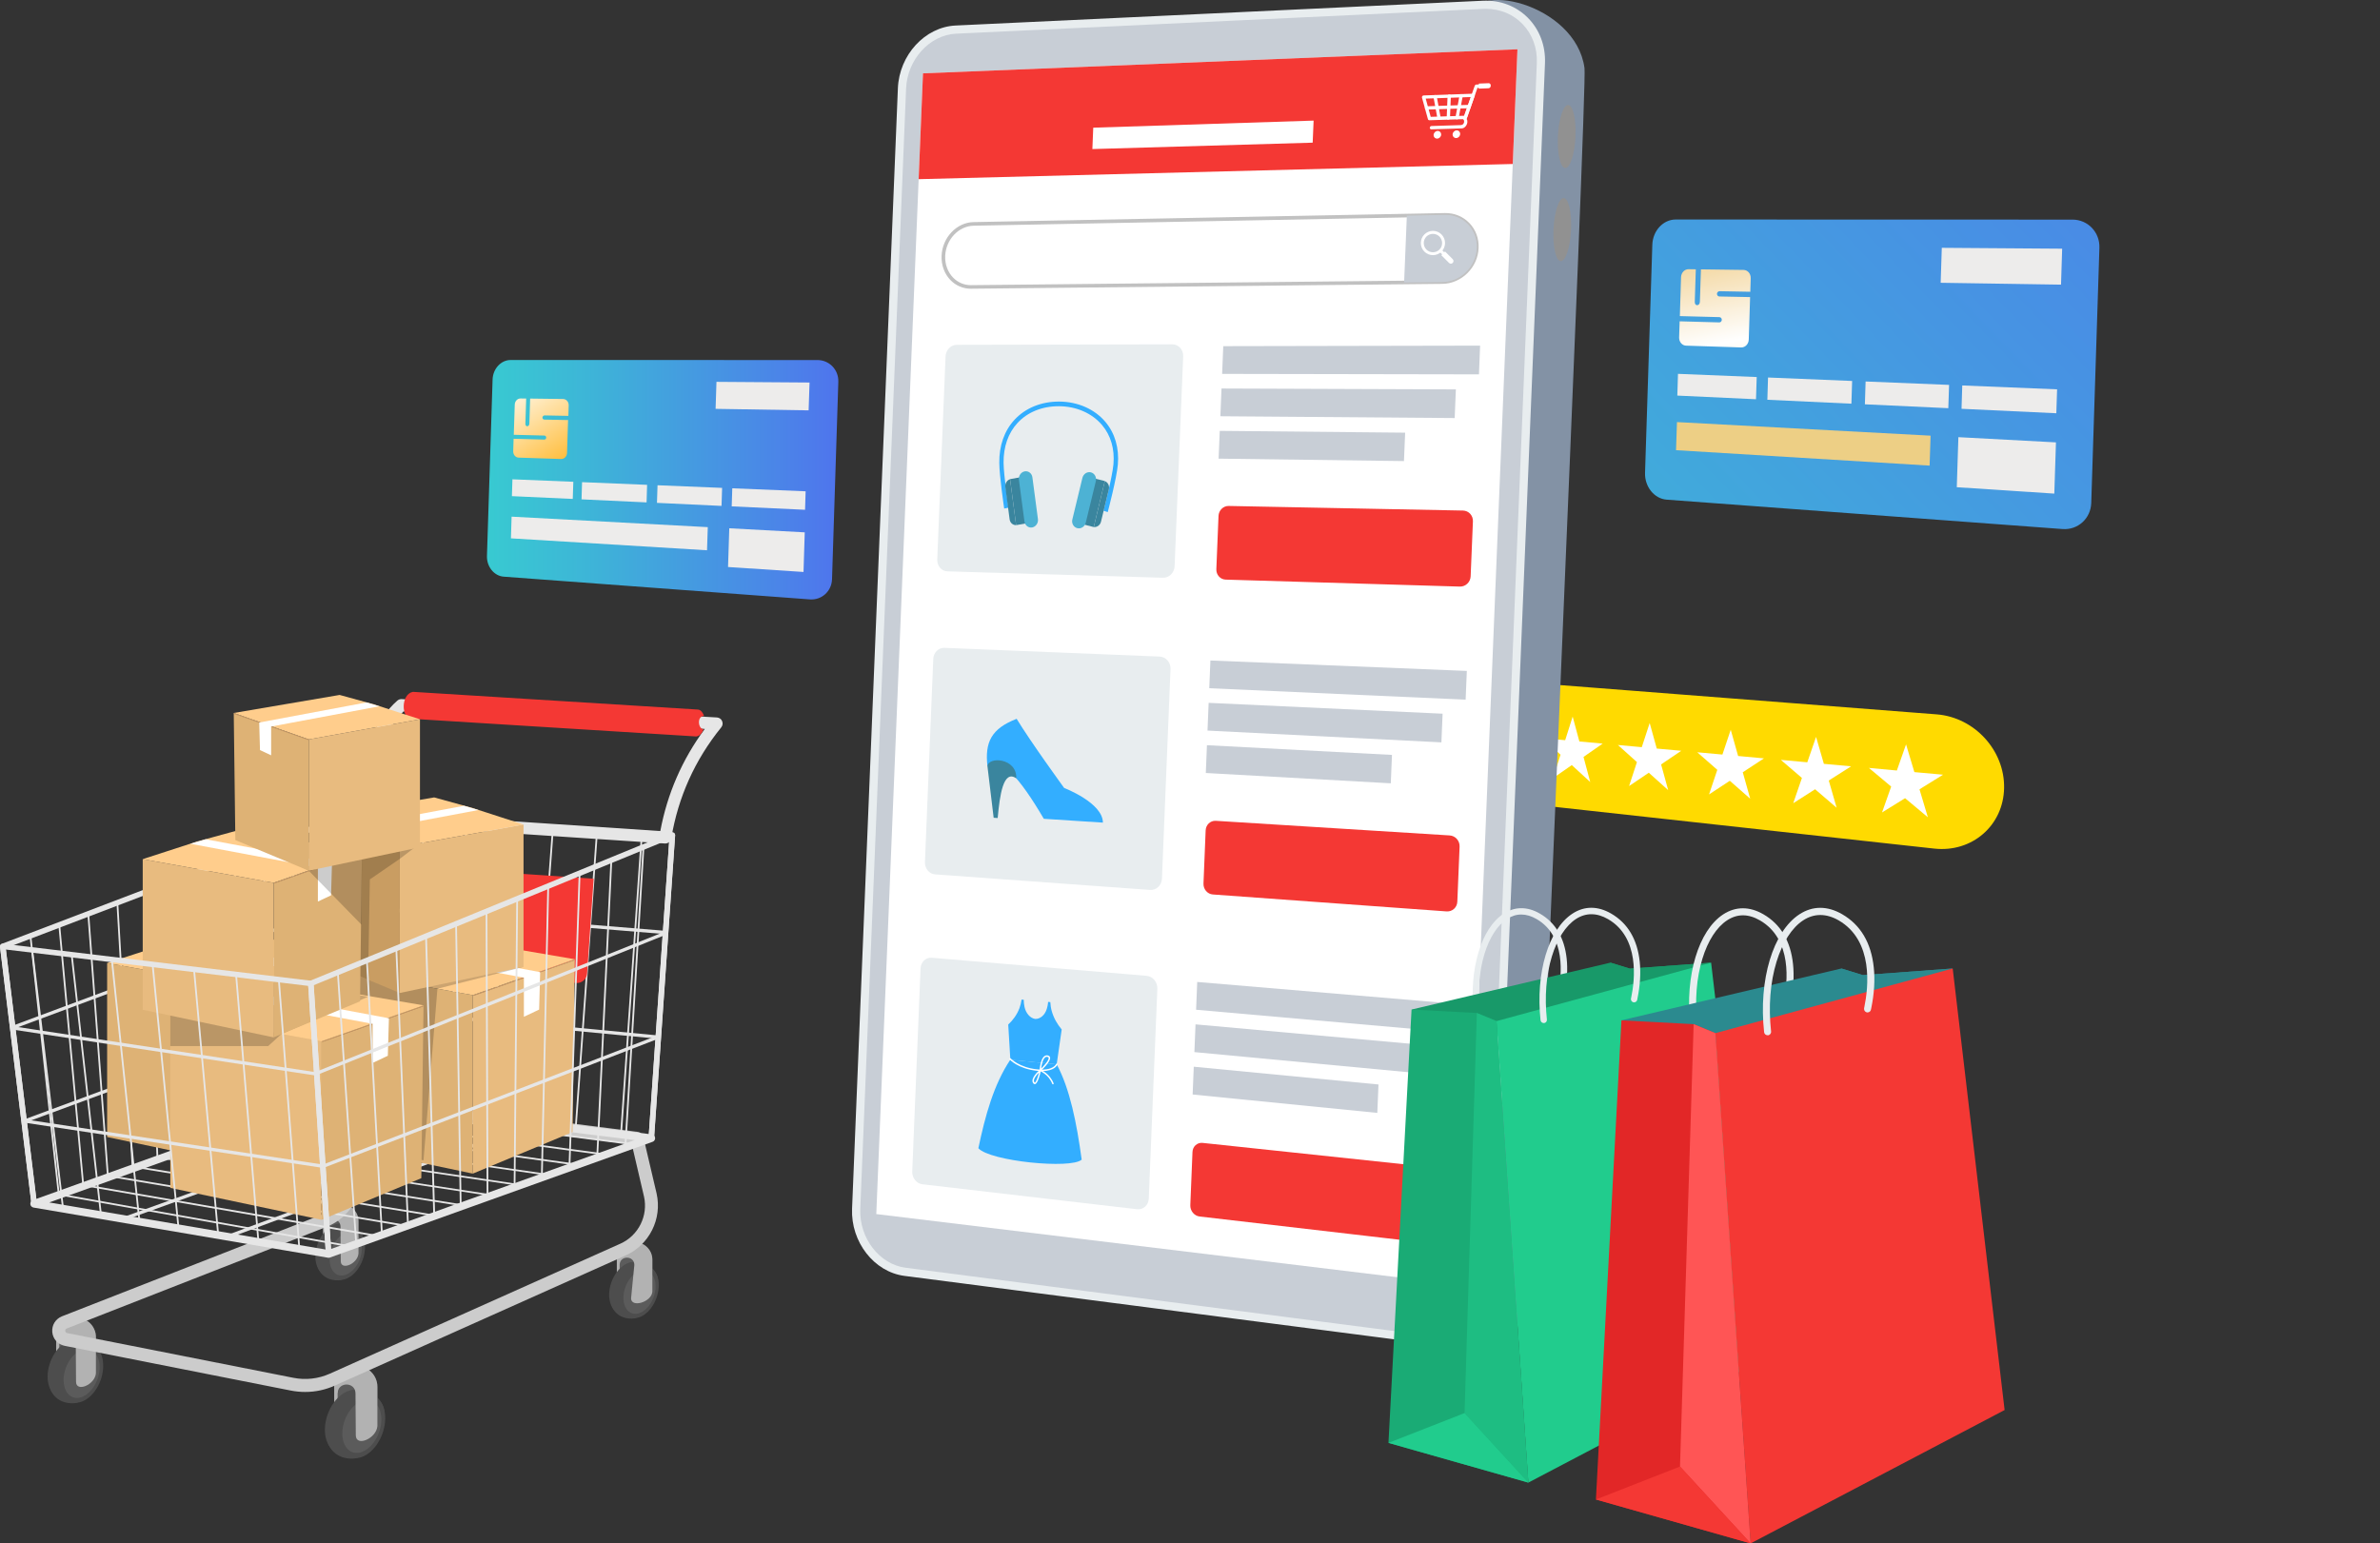 <?xml version="1.0" encoding="UTF-8"?> <!-- Generator: Adobe Illustrator 19.1.1, SVG Export Plug-In . SVG Version: 6.00 Build 0) --> <svg xmlns="http://www.w3.org/2000/svg" xmlns:xlink="http://www.w3.org/1999/xlink" x="0px" y="0px" viewBox="0 0 4607.4 2988.2" style="enable-background:new 0 0 4607.4 2988.2;" xml:space="preserve"><rect x="0" y="0" width="4607.4" height="2988.2" fill="#333333" stroke="none"/> <style type="text/css"> .st0{fill:#FFDA00;} .st1{fill:#FFFFFF;} .st2{fill:#8392A5;} .st3{fill:#E8EDEF;} .st4{fill:#C8CED6;} .st5{fill:#F43834;} .st6{fill:#C1C1C1;} .st7{fill:#33AEFF;} .st8{fill:#3A859E;} .st9{fill:#4DB2D4;} .st10{fill:#E6E6E6;} .st11{fill:#5B5B5B;} .st12{fill:#B2B2B2;} .st13{fill:#4D4D4D;} .st14{fill:#5C5C5C;} .st15{fill:#CCCCCC;} .st16{fill:#DEB275;} .st17{fill:#FFCD8C;} .st18{fill:#B38358;} .st19{fill:#E8BB7F;} .st20{opacity:0.2;} .st21{fill:#C99D62;} .st22{fill:#919191;} .st23{fill:url(#SVGID_1_);} .st24{fill:url(#SVGID_2_);} .st25{fill:#EDECEB;} .st26{fill:#EDCF85;} .st27{fill:url(#SVGID_3_);} .st28{fill:url(#SVGID_4_);} .st29{fill:#189969;} .st30{fill:#1AAB75;} .st31{fill:#21CC8D;} .st32{fill:#1EBD82;} .st33{fill:#2B8A8F;} .st34{fill:#E22727;} .st35{fill:#FF5555;} </style> <g id="Layer_2"> </g> <g id="Layer_3"> </g> <g id="Layer_7"> <g> <path class="st0" d="M3744.6,1643l-857.5-94.3c-57.2-6.3-101.9-62.6-100.8-125.8v0c1.2-63.2,47.8-110.9,105-106.5l858,66.7 c72.8,5.7,131.7,69.5,130.4,142.4v0C3878.5,1598.5,3817.4,1651,3744.6,1643z"></path> <polygon class="st1" points="3044.5,1387.4 3057.5,1435.6 3102.6,1439.7 3065.5,1465.5 3078.5,1514.1 3042.8,1481.3 3006.5,1506.6 3021,1461.2 2986,1429.1 3030,1433.1 "></polygon> <polygon class="st1" points="3193.6,1399.8 3207.3,1449.3 3254.7,1453.6 3215.7,1480 3229.4,1529.8 3191.9,1496.1 3153.7,1521.9 3168.9,1475.5 3132.1,1442.4 3178.3,1446.6 "></polygon> <polygon class="st1" points="3350.5,1412.9 3364.8,1463.7 3414.8,1468.3 3373.8,1495.2 3388.2,1546.4 3348.7,1511.7 3308.5,1538.1 3324.5,1490.5 3285.7,1456.5 3334.4,1460.9 "></polygon> <polygon class="st1" points="3515.7,1426.7 3530.8,1478.9 3583.5,1483.7 3540.3,1511.2 3555.5,1563.9 3513.8,1528.1 3471.5,1555.1 3488.3,1506.2 3447.5,1471.2 3498.7,1475.9 "></polygon> <polygon class="st1" points="3689.9,1441.2 3706,1494.9 3761.5,1499.9 3715.9,1528.2 3732.1,1582.3 3688,1545.4 3643.4,1573 3661.1,1522.9 3618,1486.8 3672.1,1491.8 "></polygon> </g> <path class="st2" d="M3067.4,131.7C3050.4,6.3,2843.8-41,2844,40.3l-892.9,42c-58.1,2.7-106.9,55.9-109.4,118.9l-86.9,2124.6 c-2.6,62.9,41.7,119.9,99.4,127.4l888,115c5.3,12,15.8,23.6,32.7,34.3c109.2,15.6,164.6-27.3,186.9-81.1 c7.1-14.3,11.4-30.6,12.1-48.2C2971.2,2443.3,3073.2,161.1,3067.4,131.7z"></path> <g> <path class="st3" d="M2764.5,2601.6l-1013.5-131.3c-58.9-7.6-104.1-65.8-101.5-130.1l88.7-2169.4c2.6-64.3,52.4-118.6,111.7-121.4 l1020.8-48c69-3.2,123.1,51,120.2,121.1l-96.9,2368.2C2891.4,2560.8,2833.1,2610.5,2764.5,2601.6z"></path> <path class="st4" d="M2780.3,2586.7c-4.5,0-9.2-0.3-13.8-0.9l-1013.5-131.3c-50.6-6.6-89.9-57.6-87.6-113.7l88.7-2169.4 c2.3-56.1,45.6-103.8,96.6-106.2l1020.8-48c1.7-0.1,3.4-0.1,5.1-0.1c27.5,0,52.8,10.5,71.1,29.7c18.8,19.6,28.6,46.3,27.4,75 l-96.9,2368.2C2876.2,2545.2,2834,2586.7,2780.3,2586.7z"></path> <polygon class="st1" points="2839.7,2489.2 1696.4,2350.6 1786.8,142 2937.6,95.4 "></polygon> </g> <polygon class="st5" points="2928.5,317.5 1778.4,346.9 1786.8,142 2937.6,95.4 "></polygon> <g> <g> <g> <path class="st1" d="M2836.7,230.6l-69.5,2.2c-1.4,0-2.6-0.8-2.9-2.1l-11.5-41.6c-0.3-1-0.1-2,0.6-2.9c0.6-0.9,1.6-1.4,2.6-1.4 l96.1-3.4c1,0,2,0.4,2.5,1.2c0.6,0.8,0.7,1.9,0.3,2.9l-15.1,42.8C2839.3,229.6,2838,230.5,2836.7,230.6z M2769.7,226.2l64.9-2.1 l12.8-36.2l-87.4,3L2769.7,226.2z"></path> <path class="st1" d="M2830.2,248.6l-59.3,1.8c-1.7,0.1-3.1-1.3-3-3.1c0.1-1.8,1.6-3.3,3.3-3.3l56.9-1.8c3.9-0.2,5.8-3,6.2-5.8 c0.4-2.5-0.5-5-2.1-5.7l22.7-64.6c0.5-1.4,1.8-2.3,3.1-2.4l20.9-0.8c1.8-0.1,3.2,1.3,3.1,3.1s-1.6,3.3-3.3,3.4l-18.5,0.7 l-20.9,60C2843.8,238.1,2836.7,248.4,2830.2,248.6z"></path> <path class="st1" d="M2789.9,260.7c-0.2,4.1-3.6,7.5-7.6,7.7c-4,0.1-7.2-3.1-7-7.2c0.2-4.1,3.6-7.5,7.6-7.7 C2786.9,253.3,2790,256.6,2789.9,260.7z"></path> <path class="st1" d="M2826.7,259.6c-0.2,4.1-3.6,7.6-7.6,7.7c-4,0.1-7.2-3.1-7-7.2c0.2-4.1,3.6-7.5,7.6-7.7 C2823.8,252.2,2826.9,255.5,2826.7,259.6z"></path> <path class="st1" d="M2803.6,231.6c-1.8,0.1-3.1-1.3-3-3.1l1.7-42.2c0.1-1.8,1.6-3.3,3.3-3.3c1.8-0.1,3.1,1.3,3.1,3.1l-1.7,42.2 C2806.8,230.1,2805.3,231.6,2803.6,231.6z"></path> <path class="st1" d="M2785.8,232.2c-1.4,0-2.7-0.9-3-2.4l-7.7-41.8c-0.3-1.7,0.8-3.5,2.5-3.9c1.7-0.5,3.4,0.6,3.7,2.3l7.7,41.8 c0.3,1.7-0.8,3.5-2.6,3.9C2786.3,232.1,2786.1,232.2,2785.8,232.2z"></path> <path class="st1" d="M2820.6,231.1c-0.2,0-0.3,0-0.5,0c-1.7-0.2-2.9-1.8-2.5-3.6l7.8-42.4c0.3-1.8,2-3.1,3.7-2.9 c1.7,0.2,2.9,1.8,2.6,3.6l-7.8,42.5C2823.6,229.8,2822.1,231,2820.6,231.1z"></path> <path class="st1" d="M2844.2,209.5l-82.7,2.7c-1.7,0.1-3.1-1.3-3-3.1s1.5-3.3,3.3-3.3l82.7-2.8c1.8-0.1,3.1,1.3,3.1,3.1 C2847.5,207.9,2846,209.4,2844.2,209.5z"></path> </g> <path class="st1" d="M2881.3,170.9l-18.8,0.7l0.4-9.8l18.8-0.7c2.4-0.1,4.3,1.8,4.2,4.3l0,0.9 C2885.8,168.8,2883.8,170.9,2881.3,170.9z"></path> </g> </g> <polygon class="st1" points="2541.2,276.2 2114.7,288.6 2116.4,247.2 2543,233.5 "></polygon> <g> <path class="st6" d="M1879.3,559c-14.9,0-28.8-5.9-39.3-16.7c-11.7-12-18-29.2-17.2-47.1c1.4-35.3,29.2-64.6,61.9-65.2l912.6-17.5 c17.9-0.3,34.5,6.4,46.8,18.9c12.6,12.9,19.1,30.2,18.3,48.8c-1.5,37.9-33.1,69-70.3,69.4l0-3.5l0,3.5l-912.3,9.4 C1879.7,559,1879.5,559,1879.3,559z M2798.7,419.5c-0.4,0-0.8,0-1.2,0L1884.9,437c-29.1,0.6-53.8,26.8-55.1,58.5 c-0.7,16,4.9,31.3,15.3,42c9.3,9.5,21.6,14.7,34.7,14.6l912.3-9.4c33.6-0.3,62-28.4,63.4-62.6c0.7-16.7-5.1-32.2-16.3-43.6 C2828.5,425.5,2814.1,419.5,2798.7,419.5z"></path> <path class="st4" d="M2792.1,546.1l-73.9,0.8l5.3-129.4l73.9-1.4c35.4-0.7,63,28,61.5,64.1v0 C2857.5,516.2,2827.5,545.8,2792.1,546.1z"></path> </g> <g> <path class="st3" d="M2251.1,1118.6l-417-12.4c-11.4-0.3-20.2-10.6-19.7-23l16.1-393.1c0.5-12.4,10.1-22.4,21.5-22.5l417.5-0.9 c12.1,0,21.5,10.3,21,23.1l-16.6,406.3C2273.5,1108.9,2263.2,1119,2251.1,1118.6z"></path> <polygon class="st4" points="2368.1,670.2 2365.9,723.9 2863.1,724.8 2865.3,669.2 "></polygon> <polygon class="st4" points="2364.7,752.2 2362.5,805.9 2816.1,809.4 2818.4,753.9 "></polygon> <polygon class="st4" points="2361.3,834.2 2359.1,888 2717.9,892.7 2720.2,837.7 "></polygon> </g> <path class="st5" d="M2826.1,1135.7l-453.4-13.5c-10.4-0.3-18.5-9.4-18-20.3l4.2-102.9c0.4-10.9,9.2-19.6,19.6-19.4l453.6,8.9 c11.1,0.2,19.7,9.5,19.3,20.8l-4.4,106.4C2846.6,1127.1,2837.2,1136,2826.1,1135.7z"></path> <g> <path class="st7" d="M2144.4,991.6l-8.1-2.7c0.2-0.6,17-65.2,19.2-89.9c2.6-29.7-5.1-56-22.1-76.1c-19.4-22.9-49.7-36.2-83.1-36.4 c-32.5-0.2-61.1,11.3-80.6,32.5c-17.9,19.4-27.2,46-26.9,77c0.3,24.5,9.3,86.3,9.4,87l-8.2,1.6c-0.4-2.6-9.3-63.1-9.5-88.2 c-0.4-33.5,9.8-62.4,29.4-83.6c21.2-22.9,52-35.5,86.8-35.3c35.7,0.2,68.2,14.5,89.1,39.2c18.6,22,27,50.7,24.2,82.9 C2161.8,925.3,2145.2,989,2144.4,991.6z"></path> <g> <g> <path class="st8" d="M1946.2,942.9l8.3,62.6c0.9,6.8,6.4,11.5,12.6,11.2l-11.7-88.9C1949.4,929.6,1945.3,936.1,1946.2,942.9z"></path> <path class="st8" d="M1968.6,1016.5l23.6-4.2l-11.9-89.2l-23.6,4.3c-0.4,0.1-0.9,0.2-1.3,0.3l11.7,88.9 C1967.6,1016.7,1968.1,1016.6,1968.6,1016.5z"></path> </g> <g> <path class="st9" d="M1998.1,1021.2L1998.1,1021.2c-7.2,1.3-13.9-4-14.9-11.7l-10.7-80.5c-1-7.7,4-15.1,11.2-16.4l0,0 c7.2-1.3,13.9,3.8,14.9,11.6l10.7,80.7C2010.4,1012.6,2005.3,1019.9,1998.1,1021.2z"></path> </g> </g> <g> <g> <path class="st8" d="M2146.6,947.3l-15.2,62.7c-1.6,6.8-7.7,11.1-14,10.4l21.4-88.9C2144.8,933.7,2148.2,940.5,2146.6,947.3z"></path> <path class="st8" d="M2115.9,1020.1l-23.5-6l21.5-88.9l23.6,5.8c0.4,0.1,0.9,0.2,1.3,0.4l-21.4,88.9 C2116.9,1020.3,2116.4,1020.2,2115.9,1020.1z"></path> </g> <g> <path class="st9" d="M2085.5,1022.6L2085.5,1022.6c7.2,1.8,14.5-2.9,16.4-10.6l19.5-80.3c1.9-7.7-2.4-15.4-9.6-17.2l0,0 c-7.2-1.8-14.5,3.1-16.4,10.8l-19.4,80.2C2074,1013.1,2078.3,1020.8,2085.5,1022.6z"></path> </g> </g> </g> <g> <path class="st3" d="M2226.4,1723l-416.2-30.1c-11.4-0.8-20.1-11.5-19.6-23.9l16.1-393.1c0.5-12.4,10.1-22,21.5-21.6l416.8,16.9 c12.1,0.5,21.5,11.3,21,24l-16.6,406.3C2248.7,1714.2,2238.5,1723.9,2226.4,1723z"></path> <polygon class="st4" points="2343.2,1278.8 2341,1332.5 2837.3,1354.6 2839.6,1299 "></polygon> <polygon class="st4" points="2339.8,1360.8 2337.6,1414.5 2790.4,1437.3 2792.7,1381.8 "></polygon> <polygon class="st4" points="2336.5,1442.8 2334.3,1496.6 2692.4,1516.6 2694.7,1461.6 "></polygon> </g> <path class="st5" d="M2800.4,1764.6l-452.6-32.8c-10.4-0.8-18.4-10.2-18-21.1l4.2-102.9c0.4-10.9,9.2-19.2,19.6-18.6l452.8,28.3 c11.1,0.7,19.7,10.4,19.2,21.7l-4.4,106.4C2820.9,1756.9,2811.5,1765.4,2800.4,1764.6z"></path> <g> <path class="st7" d="M2135.1,1592.7c-0.1-38.5-75-67.1-75-67.1s-65.2-89.6-92-133.9c-49.2,19.2-61.8,45.3-56.5,92 c24.4-21.6,62.9,22.7,109.1,101.6L2135.1,1592.7z"></path> <path class="st8" d="M1911.6,1483.8l12,99.5l7.8,0.5c4-44.3,10.9-94.4,36-76.8C1969,1467.2,1912.4,1464.1,1911.6,1483.8z"></path> </g> <path class="st3" d="M2201.1,2341.2l-415.5-48.3c-11.3-1.3-20.1-12.4-19.6-24.8l16.1-393.1c0.5-12.4,10.1-21.6,21.5-20.7l416,35 c12.1,1,21.4,12.2,20.9,25l-16.6,406.3C2223.4,2333.4,2213.2,2342.6,2201.1,2341.2z"></path> <polygon class="st4" points="2317.7,1901.2 2315.5,1955 2811,1998.7 2813.2,1943.1 "></polygon> <polygon class="st4" points="2314.4,1983.3 2312.2,2037 2764.2,2079.5 2766.4,2024.1 "></polygon> <polygon class="st4" points="2311,2065.3 2308.8,2119.1 2666.3,2154.7 2668.6,2099.7 "></polygon> <path class="st5" d="M2774.1,2407.8l-451.8-52.5c-10.4-1.2-18.4-11-18-21.9l4.2-102.9c0.4-10.9,9.2-18.8,19.6-17.7l452,48 c11.1,1.2,19.7,11.3,19.2,22.5l-4.4,106.4C2794.5,2401,2785.2,2409.1,2774.1,2407.8z"></path> <g> <g> <path class="st7" d="M2036,1957.4c-1.6-5.6-2.4-11.4-2.7-17.2l-4.3-0.4c-0.3,5.2-1.6,10.5-2.5,13.4 c-3.5,11.7-12.4,19.9-22.5,19.6c-10-1.5-18.1-11.3-20.7-23.4c-0.6-3-1.5-8.5-1.4-13.7l-4.3-0.4c-0.8,5.7-2.1,11.3-4,16.5 c-4.9,12.9-12.7,23.4-21.8,31.8l4.1,68.3l42.8,4.2l3.8,0.4l43.1,4.2l9.7-67.5C2046.8,1983,2039.8,1971.1,2036,1957.4z"></path> <path class="st7" d="M2094,2245.2c-20.2,18.7-177.5,3.2-200-22.1c13.2-62.7,29.6-123,61.8-171.3l89.8,8.8 C2071.2,2108,2084.3,2174,2094,2245.2z"></path> </g> <path class="st1" d="M2017.1,2073.7c-2.8,0-6-0.2-9.4-0.5c-36.4-3.6-52.8-21.5-53.5-22.3c-0.5-0.6-0.5-1.5,0.1-2 c0.6-0.5,1.5-0.5,2,0.1c0.2,0.2,16.5,17.9,51.7,21.4c31.4,3.1,36.3-10.1,36.3-10.2c0.2-0.7,1-1.1,1.8-0.9c0.7,0.2,1.1,1,0.9,1.8 C2046.8,2061.6,2042.6,2073.7,2017.1,2073.7z"></path> <path class="st1" d="M2003.2,2099c-0.9,0-2.1-0.4-3.2-2c-6.1-9.2,10.9-23.9,12.9-25.6l3.1-2.6l-0.9,4c-1.3,5.9-5.9,25.1-11.4,26.2 C2003.6,2098.9,2003.4,2099,2003.2,2099z M2011.4,2076.5c-5.3,5.3-12.3,14-9,18.8c0.3,0.5,0.7,0.8,0.9,0.8 C2005.4,2095.7,2008.9,2086.4,2011.4,2076.5z"></path> <path class="st1" d="M2012.2,2075.8l0.2-3.5c0.1-0.9,1.4-21.6,9.4-27.4c2-1.5,4.3-2,6.8-1.4c2.9,0.7,3.9,2.4,4.2,3.7 c2,7.8-16,24.4-18.1,26.3L2012.2,2075.8z M2026.5,2046.1c-1.1,0-2.1,0.4-3.1,1.1c-4.7,3.5-7.1,14.7-7.9,21.7 c7-6.9,15.6-16.9,14.5-21c-0.1-0.5-0.5-1.2-2.2-1.6C2027.4,2046.1,2027,2046.1,2026.5,2046.1z"></path> <path class="st1" d="M2038.4,2099.4c-0.6,0-1.1-0.3-1.3-0.9c-7.2-18.3-23.6-24.7-23.8-24.8c-0.7-0.3-1.1-1.1-0.8-1.8 c0.3-0.7,1.1-1.1,1.8-0.8c0.7,0.3,17.7,7,25.4,26.4c0.3,0.7-0.1,1.5-0.8,1.8C2038.7,2099.4,2038.5,2099.4,2038.4,2099.4z"></path> </g> <g> <g> <g> <path class="st10" d="M1288,1633.1c-0.3,0-0.5,0-0.8,0l-607.9-40.3c-3.4-0.2-6.6-1.9-8.6-4.7c-2-2.8-2.8-6.3-2-9.6 c25.9-113,58.8-185.6,100.5-222c2.3-2,5.3-3.1,8.4-2.9l610.3,35.5c4.4,0.3,8.3,2.9,10,7c1.8,4,1.2,8.7-1.6,12.1 c-51.1,63-83.6,135.4-96.8,215.1C1298.6,1629,1293.7,1633.1,1288,1633.1z M694.7,1570.3l583.6,38.7 c13.5-72.3,42.4-138.7,86.1-197.7l-583.2-33.9C746.9,1409.7,717.8,1474.5,694.7,1570.3z"></path> <path class="st5" d="M1362.9,1386.2c-2-5.8-5.8-11.8-11.5-12.4l-552-34.3c-23.3,4.2-23.3,50.8-3.1,52.1l552,34.3 c6.6-1.4,10.9-6.3,13.6-14.1C1351.4,1411.4,1348.6,1386.5,1362.9,1386.2z"></path> </g> <g> <path class="st11" d="M688.8,2802L688.8,2802c-23,0-41.8-18.8-41.8-41.8v-74.6c0-23,18.8-41.8,41.8-41.8l0,0 c23,0,41.8,18.8,41.8,41.8v74.6C730.6,2783.2,711.8,2802,688.8,2802z"></path> <polygon class="st12" points="647,2685.7 647,2783.9 653.6,2779.3 653.6,2677.7 "></polygon> <g> <path class="st13" d="M680.6,2691.7c0,0,40.8-9.6,59.7,27.9c18.9,37.5-37.3,101.3-51.2,103.8s-40.2-0.5-52.5-25 C624.3,2774,649.2,2705.1,680.6,2691.7z"></path> <g> <ellipse transform="matrix(0.937 0.349 -0.349 0.937 1002.946 -62.323)" class="st13" cx="674.4" cy="2752.4" rx="42.2" ry="63.4"></ellipse> <ellipse transform="matrix(0.937 0.349 -0.349 0.937 1007.993 -70.841)" class="st13" cx="700.6" cy="2762.2" rx="42.2" ry="63.4"></ellipse> <ellipse transform="matrix(0.937 0.349 -0.349 0.937 1007.995 -70.841)" class="st11" cx="700.6" cy="2762.2" rx="35.2" ry="53"></ellipse> </g> </g> <g> <path class="st11" d="M630.4,2683.2h-0.1v-1.4C630.3,2682.3,630.4,2682.7,630.4,2683.2z"></path> </g> <path class="st12" d="M688.8,2643.9L688.8,2643.9c-23,0-41.8,18.5-41.8,41.1l6.6,12.9c0-23.1,34.6-23,34.6,0l0.6,81 c0,22.9,39.8,6.8,41.8-17.9V2685C730.6,2662.4,711.8,2643.9,688.8,2643.9z"></path> </g> <g> <path class="st14" d="M147.2,2696.5L147.2,2696.5c-21.2,0-38.5-17.3-38.5-38.5v-68.7c0-21.2,17.3-38.5,38.5-38.5h0 c21.2,0,38.5,17.3,38.5,38.5v68.7C185.7,2679.2,168.4,2696.5,147.2,2696.5z"></path> <polygon class="st12" points="108.7,2589.3 108.7,2679.8 114.8,2675.5 114.8,2581.9 "></polygon> <g> <path class="st13" d="M139.7,2594.9c0,0,37.6-8.9,55,25.7s-34.4,93.4-47.2,95.7c-12.8,2.3-37.1-0.5-48.4-23 C87.8,2670.6,110.8,2607.2,139.7,2594.9z"></path> <g> <ellipse transform="matrix(0.937 0.349 -0.349 0.937 933.495 119.895)" class="st13" cx="134" cy="2650.8" rx="38.9" ry="58.4"></ellipse> <ellipse transform="matrix(0.937 0.349 -0.349 0.937 938.144 112.045)" class="st13" cx="158.1" cy="2659.8" rx="38.9" ry="58.4"></ellipse> <ellipse transform="matrix(0.937 0.349 -0.349 0.937 938.148 112.046)" class="st11" cx="158.1" cy="2659.8" rx="32.5" ry="48.8"></ellipse> </g> </g> <g> <path class="st11" d="M93.4,2587h-0.1v-1.3C93.3,2586.2,93.4,2586.6,93.4,2587z"></path> </g> <path class="st12" d="M147.2,2550.8L147.2,2550.8c-21.2,0-38.5,17-38.5,37.9l6.1,11.9c0-21.3,31.9-21.2,31.9,0l0.5,74.6 c0,21.1,36.7,6.2,38.5-16.5v-70C185.7,2567.8,168.4,2550.8,147.2,2550.8z"></path> </g> <g> <path class="st14" d="M659.7,2460.7L659.7,2460.7c-18.9,0-34.3-15.5-34.3-34.3V2365c0-18.9,15.5-34.3,34.3-34.3l0,0 c18.9,0,34.3,15.5,34.3,34.3v61.3C694.1,2445.2,678.6,2460.7,659.7,2460.7z"></path> <polygon class="st12" points="625.4,2365 625.4,2445.8 630.8,2442 630.8,2358.4 "></polygon> <g> <path class="st13" d="M653,2370c0,0,33.5-7.9,49.1,22.9c15.6,30.8-30.7,83.3-42.1,85.4c-11.4,2.1-33.1-0.4-43.2-20.6 C606.7,2437.6,627.2,2381,653,2370z"></path> <g> <ellipse transform="matrix(0.937 0.349 -0.349 0.937 885.235 -73.978)" class="st13" cx="647.9" cy="2419.9" rx="34.7" ry="52.1"></ellipse> <ellipse transform="matrix(0.937 0.349 -0.349 0.937 889.387 -80.982)" class="st13" cx="669.5" cy="2427.9" rx="34.7" ry="52.1"></ellipse> <ellipse transform="matrix(0.937 0.349 -0.349 0.937 889.386 -80.982)" class="st11" cx="669.5" cy="2427.9" rx="29" ry="43.5"></ellipse> </g> </g> <g> <path class="st11" d="M611.8,2363h-0.1v-1.1C611.7,2362.2,611.7,2362.6,611.8,2363z"></path> </g> <path class="st12" d="M659.7,2330.7L659.7,2330.7c-18.9,0-34.3,15.2-34.3,33.8l5.4,10.6c0-19,28.4-18.9,28.4,0l0.5,66.6 c0,18.8,32.7,5.6,34.3-14.8v-62.4C694.1,2345.9,678.6,2330.7,659.7,2330.7z"></path> </g> <g> <path class="st14" d="M1228.5,2534.8L1228.5,2534.8c-18.9,0-34.3-15.5-34.3-34.3v-61.3c0-18.9,15.5-34.3,34.3-34.3l0,0 c18.9,0,34.3,15.5,34.3,34.3v61.3C1262.8,2519.3,1247.4,2534.8,1228.5,2534.8z"></path> <polygon class="st12" points="1194.1,2439.1 1194.1,2519.9 1199.6,2516.1 1199.6,2432.5 "></polygon> <g> <path class="st13" d="M1221.8,2444.1c0,0,33.5-7.9,49.1,22.9c15.6,30.8-30.7,83.3-42.1,85.4c-11.4,2.1-33.1-0.4-43.2-20.6 C1175.5,2511.7,1196,2455.1,1221.8,2444.1z"></path> <g> <ellipse transform="matrix(0.937 0.349 -0.349 0.937 946.853 -267.798)" class="st13" cx="1216.7" cy="2494" rx="34.7" ry="52.1"></ellipse> <ellipse transform="matrix(0.937 0.349 -0.349 0.937 951.005 -274.802)" class="st13" cx="1238.2" cy="2502" rx="34.7" ry="52.1"></ellipse> <ellipse transform="matrix(0.937 0.349 -0.349 0.937 951.004 -274.802)" class="st11" cx="1238.2" cy="2502" rx="29" ry="43.5"></ellipse> </g> </g> <g> <path class="st11" d="M1180.5,2437.1h-0.1v-1.1C1180.4,2436.3,1180.4,2436.7,1180.5,2437.1z"></path> </g> <path class="st12" d="M1228.5,2404.8L1228.5,2404.8c-18.9,0-34.3,15.2-34.3,33.8l5.4,10.6c0-19,28.4-18.9,28.4,0l-6.3,64.5 c0,18.8,39.5,7.6,41.2-12.7v-62.4C1262.8,2420,1247.4,2404.8,1228.5,2404.8z"></path> </g> <g> <path class="st15" d="M590.8,2695c-9.2,0-18.5-0.9-27.8-2.7l-437.8-86.6c-13.1-2.6-22.8-13.3-24-26.7 c-1.2-13.3,6.4-25.6,18.9-30.5l503-196.8c36.4-14.3,57.3-52.4,49.6-90.8l-25.5-127.7c-0.8-4,0.4-8.1,3.1-11.1 c2.8-3,6.8-4.4,10.8-3.9l573.6,73.3c5.2,0.7,9.5,4.5,10.7,9.6l25.7,109.6c11.1,49.1-14.1,99.5-59.9,120l-562.5,251.7 C630.4,2690.8,610.7,2695,590.8,2695z M675.5,2145.6l22,110.5c10,50.4-17.4,100.5-65.2,119.2l-503,196.8 c-2.7,1.1-3.1,3.2-2.9,4.7c0.1,1.6,0.9,3.6,3.7,4.2l437.8,86.6c23.9,4.7,48.3,2,70.6-8l562.5-251.7c34.9-15.6,54.1-54,45.7-91.3 l-23.6-101L675.5,2145.6z"></path> </g> <g> <g> <g> <path class="st10" d="M1260.9,2209c-0.2,0-0.4,0-0.7,0l-625.8-77.3c-2.8-0.3-4.9-2.8-4.7-5.7l40.8-549.7 c0.2-2.9,2.8-5.1,5.7-4.9l625.8,40.3c1.4,0.1,2.7,0.7,3.7,1.8c0.9,1.1,1.4,2.5,1.3,3.9l-40.8,586.7c-0.1,1.5-0.8,2.8-1.9,3.7 C1263.3,2208.6,1262.1,2209,1260.9,2209z M640.7,2121.8l615.2,76l40-575.8l-615.2-39.6L640.7,2121.8z"></path> <rect x="661.6" y="1776" transform="matrix(0.997 8.173383e-002 -8.173383e-002 0.997 148.688 -73.79)" class="st10" width="628" height="6.4"></rect> <rect x="646.9" y="1974.1" transform="matrix(0.996 9.474013e-002 -9.474013e-002 0.996 191.653 -82.192)" class="st10" width="629.1" height="6.4"></rect> </g> <g> <path class="st10" d="M697.1,2135.6c0,0-0.1,0-0.1,0c-0.9-0.1-1.6-0.9-1.6-1.8l45.7-553.8c0.1-0.9,0.9-1.6,1.8-1.6 c0.9,0.1,1.6,0.9,1.6,1.8l-45.7,553.8C698.7,2135,698,2135.6,697.1,2135.6z"></path> <path class="st10" d="M777.8,2145.6c0,0-0.1,0-0.1,0c-0.9-0.1-1.6-0.9-1.6-1.8l44.9-558.4c0.1-0.9,0.9-1.6,1.8-1.6 c0.9,0.1,1.6,0.9,1.6,1.8l-44.9,558.4C779.4,2144.9,778.7,2145.6,777.8,2145.6z"></path> <path class="st10" d="M859.8,2155.8c0,0-0.1,0-0.1,0c-0.9-0.1-1.6-0.9-1.6-1.8l44.1-563.2c0.1-0.9,0.9-1.7,1.8-1.6 c0.9,0.1,1.6,0.9,1.6,1.8l-44.1,563.2C861.4,2155.1,860.7,2155.8,859.8,2155.8z"></path> <path class="st10" d="M943.2,2166.1c0,0-0.1,0-0.1,0c-0.9-0.1-1.6-0.9-1.6-1.8l43.3-568c0.1-0.9,0.9-1.6,1.8-1.6 c0.9,0.1,1.6,0.9,1.6,1.8l-43.3,568C944.9,2165.4,944.1,2166.1,943.2,2166.1z"></path> <g> <path class="st10" d="M1028.1,2176.6c0,0-0.1,0-0.1,0c-0.9-0.1-1.6-0.9-1.6-1.8l42.4-573c0.1-0.9,0.9-1.6,1.8-1.6 c0.9,0.1,1.6,0.9,1.6,1.8l-42.4,573C1029.7,2175.9,1029,2176.6,1028.1,2176.6z"></path> </g> <g> <path class="st10" d="M1114.4,2187.3c0,0-0.1,0-0.1,0c-0.9-0.1-1.6-0.9-1.6-1.8l41.5-578c0.1-0.9,0.9-1.7,1.8-1.6 c0.9,0.1,1.6,0.9,1.6,1.8l-41.5,578C1116,2186.6,1115.3,2187.3,1114.4,2187.3z"></path> </g> <g> <path class="st10" d="M1202.2,2198.2c0,0-0.1,0-0.1,0c-0.9-0.1-1.6-0.9-1.6-1.8l40.5-583.1c0.1-0.9,0.9-1.7,1.8-1.6 c0.9,0.1,1.6,0.9,1.6,1.8l-40.5,583.1C1203.8,2197.5,1203.1,2198.2,1202.2,2198.2z"></path> </g> </g> <path class="st5" d="M1115.1,1903.2l-295.3-25.6c-10.8-0.9-18.9-10.4-18-21.2l13.5-177.7l333.9,22.6l-12.6,183.6 C1135.8,1895.9,1126.1,1904.1,1115.1,1903.2z"></path> </g> <g> <g> <path class="st10" d="M113.9,2315.2c-0.9,0-1.6-0.6-1.7-1.5l-55-501.6c-0.1-0.9,0.6-1.8,1.5-1.9c0.9-0.1,1.8,0.6,1.9,1.5 l55,501.6c0.1,0.9-0.6,1.8-1.5,1.9C114,2315.2,113.9,2315.2,113.9,2315.2z"></path> <path class="st10" d="M161.3,2298.2c-0.9,0-1.6-0.7-1.7-1.5L113,1790.8c-0.1-0.9,0.6-1.8,1.5-1.9c0.9-0.1,1.8,0.6,1.9,1.5 l46.6,505.9c0.1,0.9-0.6,1.8-1.5,1.9C161.4,2298.2,161.4,2298.2,161.3,2298.2z"></path> <path class="st10" d="M209,2281.1c-0.9,0-1.6-0.7-1.7-1.6l-38.1-510.2c-0.1-0.9,0.6-1.8,1.6-1.8c0.9-0.1,1.8,0.6,1.8,1.6 l38.1,510.2c0.1,0.9-0.6,1.8-1.6,1.8C209.1,2281.1,209,2281.1,209,2281.1z"></path> <path class="st10" d="M256.8,2263.9c-0.9,0-1.6-0.7-1.7-1.6l-29.6-514.5c-0.1-0.9,0.7-1.7,1.6-1.8c0.9,0,1.7,0.7,1.8,1.6 l29.6,514.5C258.6,2263.1,257.9,2263.9,256.8,2263.9C256.9,2263.9,256.9,2263.9,256.8,2263.9z"></path> <path class="st10" d="M304.9,2246.7c-0.9,0-1.7-0.7-1.7-1.6l-20.9-518.9c0-0.9,0.7-1.7,1.6-1.8c1,0,1.7,0.7,1.8,1.6 l20.9,518.9C306.6,2245.9,305.9,2246.6,304.9,2246.7C304.9,2246.7,304.9,2246.7,304.9,2246.7z"></path> <path class="st10" d="M353.1,2229.4c-0.9,0-1.7-0.7-1.7-1.7l-12.2-523.3c0-0.9,0.7-1.7,1.7-1.7c0.9,0,1.7,0.7,1.7,1.7 l12.2,523.3C354.8,2228.6,354.1,2229.3,353.1,2229.4C353.1,2229.4,353.1,2229.4,353.1,2229.4z"></path> <path class="st10" d="M401.5,2212c-0.9,0-1.7-0.8-1.7-1.7l-3.5-527.7c0-0.9,0.8-1.7,1.7-1.7c0,0,0,0,0,0 c0.9,0,1.7,0.8,1.7,1.7l3.5,527.7C403.2,2211.2,402.5,2212,401.5,2212C401.5,2212,401.5,2212,401.5,2212z"></path> <path class="st10" d="M450.1,2194.5C450.1,2194.5,450.1,2194.5,450.1,2194.5c-1,0-1.7-0.8-1.7-1.7l5.4-532.1 c0-0.9,0.8-1.7,1.7-1.7c0,0,0,0,0,0c0.9,0,1.7,0.8,1.7,1.7l-5.4,532.1C451.8,2193.8,451.1,2194.5,450.1,2194.5z"></path> <path class="st10" d="M499,2177C499,2177,498.9,2177,499,2177c-1,0-1.7-0.8-1.7-1.8l14.3-536.6c0-0.9,0.8-1.7,1.7-1.7 c0.9,0,1.7,0.8,1.7,1.7l-14.3,536.6C500.7,2176.3,499.9,2177,499,2177z"></path> <path class="st10" d="M548,2159.4C548,2159.4,548,2159.4,548,2159.4c-1,0-1.7-0.8-1.7-1.8l23.4-541.2c0-0.9,0.8-1.7,1.8-1.6 c0.9,0,1.7,0.8,1.6,1.8l-23.4,541.2C549.7,2158.7,548.9,2159.4,548,2159.4z"></path> <path class="st10" d="M597.2,2141.7c0,0-0.1,0-0.1,0c-0.9-0.1-1.7-0.9-1.6-1.8l32.5-545.7c0.1-0.9,0.9-1.7,1.8-1.6 c0.9,0.1,1.7,0.9,1.6,1.8l-32.5,545.7C598.9,2141,598.1,2141.7,597.2,2141.7z"></path> </g> <g> <path class="st10" d="M66.2,2336c-1,0-1.9-0.3-2.8-0.8c-1.4-0.8-2.3-2.3-2.5-3.9L0,1833c-0.3-2.4,1.1-4.8,3.4-5.6l670.5-255.6 c1.7-0.7,3.6-0.4,5.1,0.7c1.5,1.1,2.3,2.8,2.1,4.7l-40.8,549.7c-0.2,2.1-1.5,3.9-3.5,4.6L68,2335.7 C67.4,2335.9,66.8,2336,66.2,2336z M11.1,1835.8l59.5,487.6L630,2122.6l39.9-537.9L11.1,1835.8z"></path> <rect x="340.5" y="1530.6" transform="matrix(0.349 0.937 -0.937 0.349 1976.855 895.359)" class="st10" width="6.4" height="681.1"></rect> <rect x="344.5" y="1738.1" transform="matrix(0.347 0.938 -0.938 0.347 2158.211 1018.954)" class="st10" width="6.4" height="640.9"></rect> </g> </g> </g> <g> <g> <path class="st10" d="M677.4,2414.7c-0.1,0-0.2,0-0.3,0l-561.7-100.1c-0.9-0.2-1.5-1-1.4-2c0.2-0.9,1-1.5,2-1.4l561.7,100.1 c0.9,0.2,1.5,1,1.4,2C678.9,2414.1,678.2,2414.7,677.4,2414.7z"></path> <path class="st10" d="M732.4,2395c-0.1,0-0.2,0-0.3,0L165,2296.8c-0.9-0.2-1.6-1-1.4-2c0.2-0.9,1-1.5,2-1.4l567.2,98.1 c0.9,0.2,1.6,1,1.4,2C734,2394.4,733.3,2395,732.4,2395z"></path> <path class="st10" d="M787.5,2375.2c-0.1,0-0.2,0-0.3,0l-572.7-96.1c-0.9-0.2-1.6-1-1.4-2c0.2-0.9,1-1.6,2-1.4l572.7,96.1 c0.9,0.2,1.6,1,1.4,2C789.1,2374.6,788.3,2375.2,787.5,2375.2z"></path> <path class="st10" d="M842.6,2355.5c-0.1,0-0.2,0-0.3,0l-578.2-94.1c-0.9-0.2-1.6-1-1.4-2c0.2-0.9,1-1.6,2-1.4l578.2,94.1 c0.9,0.2,1.6,1,1.4,2C844.1,2354.9,843.4,2355.5,842.6,2355.5z"></path> <path class="st10" d="M897.6,2335.7c-0.1,0-0.2,0-0.3,0l-583.7-92.1c-0.9-0.1-1.6-1-1.4-2c0.1-0.9,1-1.6,1.9-1.4l583.7,92.1 c0.9,0.1,1.6,1,1.4,1.9C899.2,2335.1,898.4,2335.7,897.6,2335.7z"></path> <path class="st10" d="M952.6,2316c-0.1,0-0.2,0-0.3,0l-589.2-90.1c-0.9-0.1-1.6-1-1.4-1.9c0.1-0.9,1-1.6,1.9-1.4l589.2,90.1 c0.9,0.1,1.6,1,1.4,1.9C954.2,2315.4,953.5,2316,952.6,2316z"></path> <path class="st10" d="M1007.6,2296.3c-0.1,0-0.2,0-0.3,0l-594.6-88.1c-0.9-0.1-1.6-1-1.4-1.9c0.1-0.9,1-1.6,1.9-1.4l594.6,88.1 c0.9,0.1,1.6,1,1.4,1.9C1009.2,2295.6,1008.5,2296.3,1007.6,2296.3z"></path> <path class="st10" d="M1062.6,2276.5c-0.1,0-0.2,0-0.2,0l-600.1-86c-0.9-0.1-1.6-1-1.4-1.9c0.1-0.9,1-1.6,1.9-1.4l600.1,86 c0.9,0.1,1.6,1,1.4,1.9C1064.2,2275.9,1063.5,2276.5,1062.6,2276.5z"></path> <path class="st10" d="M1117.6,2256.8c-0.1,0-0.2,0-0.2,0l-605.6-84c-0.9-0.1-1.6-1-1.5-1.9c0.1-0.9,1-1.6,1.9-1.5l605.6,84 c0.9,0.1,1.6,1,1.5,1.9C1119.2,2256.2,1118.4,2256.8,1117.6,2256.8z"></path> <path class="st10" d="M1172.6,2237.1c-0.1,0-0.2,0-0.2,0l-611.1-82c-0.9-0.1-1.6-1-1.5-1.9c0.1-0.9,1-1.6,1.9-1.5l611.1,82 c0.9,0.1,1.6,1,1.5,1.9C1174.1,2236.5,1173.4,2237.1,1172.6,2237.1z"></path> <path class="st10" d="M1227.5,2217.4c-0.1,0-0.1,0-0.2,0l-616.6-80c-0.9-0.1-1.6-1-1.5-1.9c0.1-0.9,1-1.6,1.9-1.5l616.6,80 c0.9,0.1,1.6,1,1.5,1.9C1229.1,2216.8,1228.3,2217.4,1227.5,2217.4z"></path> </g> <g> <rect x="528" y="1944.6" transform="matrix(0.339 0.941 -0.941 0.339 2472.26 990.452)" class="st10" width="6.4" height="620.6"></rect> <rect x="732.1" y="1970" transform="matrix(0.348 0.938 -0.938 0.348 2621.57 800.48)" class="st10" width="6.4" height="629.7"></rect> <path class="st10" d="M636.2,2435.2c-0.4,0-0.8,0-1.3-0.1l-570-97.1c-3.3-0.6-5.9-3.3-6.2-6.7c-0.3-3.4,1.7-6.5,4.9-7.7 l568.9-204.2c1.1-0.4,2.3-0.5,3.4-0.4l625.8,77.3c3.4,0.4,6.1,3.1,6.5,6.6c0.4,3.4-1.6,6.7-4.9,7.8l-624.7,224.1 C637.9,2435.1,637,2435.2,636.2,2435.2z M95.4,2328.1l540.1,92l593.4-212.8l-593-73.2L95.4,2328.1z"></path> </g> </g> <g> <g> <polygon class="st16" points="500.1,2263.1 207.4,2201.4 207.4,1864.6 500.1,1917.5 "></polygon> <polygon class="st17" points="207.4,1864.6 328.8,1825.2 418.9,1800.4 697.6,1848 500.1,1917.5 "></polygon> <polygon class="st16" points="500.1,2263.1 693.3,2182.6 697.6,1848 500.1,1917.5 "></polygon> <path class="st18" d="M616.8,1878.3C616.8,1878.3,616.8,1878.3,616.8,1878.3l-288.1-52.6c-0.3-0.1-0.5-0.3-0.4-0.6 c0.1-0.3,0.3-0.5,0.6-0.4l288,52.6c0.3,0.1,0.5,0.3,0.4,0.6C617.3,1878.1,617.1,1878.3,616.8,1878.3z"></path> <path class="st18" d="M501.6,1918.8c-0.2,0-0.4-0.1-0.5-0.4c-0.1-0.3,0-0.6,0.3-0.7l195-68.6c0.3-0.1,0.6,0.1,0.7,0.3 c0.1,0.3,0,0.6-0.3,0.7l-195,68.6C501.8,1918.8,501.7,1918.8,501.6,1918.8z"></path> <polygon class="st1" points="314,1830.2 599.1,1883.7 599.1,1959.4 628.5,1945.5 630.6,1873 348.3,1820.2 "></polygon> </g> <g> <polygon class="st16" points="915.3,2272.3 622.6,2210.6 622.6,1873.8 915.3,1926.7 "></polygon> <polygon class="st17" points="622.6,1873.8 744,1834.4 834,1809.6 1112.7,1857.2 915.3,1926.7 "></polygon> <polygon class="st19" points="915.3,2272.3 1108.5,2191.8 1112.7,1857.2 915.3,1926.7 "></polygon> <path class="st18" d="M1032,1887.5C1031.9,1887.5,1031.9,1887.5,1032,1887.5l-288.1-52.6c-0.3-0.1-0.5-0.3-0.4-0.6 c0.1-0.3,0.3-0.5,0.6-0.4l288,52.6c0.3,0.1,0.5,0.3,0.4,0.6C1032.5,1887.3,1032.2,1887.5,1032,1887.5z"></path> <path class="st18" d="M916.8,1928c-0.2,0-0.4-0.1-0.5-0.4c-0.1-0.3,0-0.6,0.3-0.7l195-68.6c0.3-0.1,0.6,0.1,0.7,0.3 c0.1,0.3,0,0.6-0.3,0.7L917,1928C916.9,1928,916.9,1928,916.8,1928z"></path> <polygon class="st1" points="729.2,1839.4 1014.2,1892.9 1014.2,1968.6 1043.7,1954.7 1045.7,1882.2 763.5,1829.4 "></polygon> <polygon class="st20" points="846.8,1914.3 1013.5,1872 678.5,1860.7 678.5,1905.5 622.6,1893.2 622.6,2210.6 819.9,2246.5 "></polygon> </g> <g> <polygon class="st19" points="622.4,2361.7 329.7,2299.9 329.7,1963.1 622.4,2016.1 "></polygon> <polygon class="st17" points="329.7,1963.1 451.1,1923.7 541.2,1899 819.9,1946.5 622.4,2016.1 "></polygon> <polygon class="st16" points="622.4,2361.7 815.6,2281.1 819.9,1946.5 622.4,2016.1 "></polygon> <path class="st18" d="M739.1,1976.8C739.1,1976.8,739.1,1976.8,739.1,1976.8L451,1924.2c-0.3-0.1-0.5-0.3-0.4-0.6 c0.1-0.3,0.3-0.5,0.6-0.4l288,52.6c0.3,0.1,0.5,0.3,0.4,0.6C739.6,1976.7,739.4,1976.8,739.1,1976.8z"></path> <path class="st18" d="M624,2017.4c-0.2,0-0.4-0.1-0.5-0.4c-0.1-0.3,0-0.6,0.3-0.7l195-68.6c0.3-0.1,0.6,0.1,0.7,0.3 c0.1,0.3,0,0.6-0.3,0.7l-195,68.6C624.1,2017.3,624,2017.4,624,2017.4z"></path> <polygon class="st1" points="436.3,1928.7 721.4,1982.3 721.4,2057.9 750.8,2044.1 752.9,1971.5 470.6,1918.7 "></polygon> <polygon class="st20" points="329.7,2025.3 519.2,2025.3 544.8,2002 712.5,1929.9 541.2,1899 329.7,1963.1 "></polygon> </g> <g> <polygon class="st19" points="774,1922.5 1013.5,1872 1013.5,1596.4 774,1639.7 "></polygon> <polygon class="st17" points="1013.5,1596.4 914.1,1564.2 840.5,1543.9 612.5,1582.8 774,1639.7 "></polygon> <polygon class="st21" points="774,1922.5 615.9,1856.6 612.5,1582.8 774,1639.7 "></polygon> <polygon class="st20" points="813.4,1632.6 774,1662.8 716,1702.6 712.5,1896.8 683,1884 683,1606.8 774,1639.7 "></polygon> <path class="st18" d="M678.5,1607.7c-0.2,0-0.4-0.2-0.4-0.4c0-0.2,0.1-0.5,0.4-0.5l235.6-43c0.2,0,0.5,0.1,0.5,0.4 c0,0.2-0.1,0.5-0.4,0.5L678.5,1607.7C678.6,1607.6,678.6,1607.7,678.5,1607.7z"></path> <path class="st18" d="M772.8,1640.8c0,0-0.1,0-0.1,0l-159.5-56.1c-0.2-0.1-0.4-0.3-0.3-0.6c0.1-0.2,0.3-0.4,0.6-0.3l159.5,56.1 c0.2,0.1,0.4,0.3,0.3,0.6C773.1,1640.7,772.9,1640.8,772.8,1640.8z"></path> <polygon class="st1" points="926.2,1568.3 693,1612.1 693,1674 669,1662.6 667.3,1603.3 898.2,1560.1 "></polygon> </g> <g> <polygon class="st19" points="529.7,2008.5 276.3,1955 276.3,1663.4 529.7,1709.2 "></polygon> <polygon class="st17" points="276.3,1663.4 381.4,1629.3 459.4,1607.9 700.7,1649 529.7,1709.2 "></polygon> <polygon class="st16" points="529.7,2008.5 697,1938.7 700.7,1649 529.7,1709.2 "></polygon> <path class="st18" d="M630.8,1675.3C630.7,1675.3,630.7,1675.3,630.8,1675.3l-249.5-45.5c-0.3,0-0.4-0.3-0.4-0.6 c0-0.3,0.3-0.4,0.6-0.4l249.4,45.5c0.3,0,0.4,0.3,0.4,0.6C631.2,1675.1,631,1675.3,630.8,1675.3z"></path> <path class="st18" d="M531,1710.4c-0.2,0-0.4-0.1-0.4-0.3c-0.1-0.2,0-0.5,0.3-0.6l168.8-59.4c0.2-0.1,0.5,0,0.6,0.3 s0,0.5-0.3,0.6l-168.8,59.4C531.1,1710.4,531.1,1710.4,531,1710.4z"></path> <polygon class="st1" points="368.6,1633.6 615.4,1680 615.4,1745.5 640.9,1733.5 642.7,1670.7 398.3,1624.9 "></polygon> <polygon class="st20" points="479.5,1615 465.1,1619 597.7,1685.8 699.8,1790.3 700.7,1649 "></polygon> </g> <g> <polygon class="st19" points="597.7,1685.8 813,1640.4 813,1392.6 597.7,1431.6 "></polygon> <polygon class="st17" points="813,1392.6 723.7,1363.7 657.5,1345.5 452.5,1380.4 597.7,1431.6 "></polygon> <polygon class="st16" points="597.7,1685.8 455.6,1626.5 452.5,1380.4 597.7,1431.6 "></polygon> <path class="st18" d="M511.9,1402.8c-0.2,0-0.4-0.1-0.4-0.3c0-0.2,0.1-0.4,0.3-0.5l211.8-38.7c0.2,0,0.4,0.1,0.5,0.3 c0,0.2-0.1,0.4-0.3,0.5L511.9,1402.8C511.9,1402.8,511.9,1402.8,511.9,1402.8z"></path> <path class="st18" d="M596.6,1432.6c0,0-0.1,0-0.1,0l-143.4-50.4c-0.2-0.1-0.3-0.3-0.2-0.5c0.1-0.2,0.3-0.3,0.5-0.2l143.4,50.4 c0.2,0.1,0.3,0.3,0.2,0.5C596.9,1432.5,596.7,1432.6,596.6,1432.6z"></path> <polygon class="st1" points="734.6,1367.4 524.9,1406.7 524.9,1462.4 503.3,1452.2 501.8,1398.9 709.4,1360 "></polygon> </g> </g> </g> <g> <g> <g> <path class="st10" d="M122.1,2341.9c-0.9,0-1.6-0.6-1.7-1.5l-59.8-501c-0.1-0.9,0.6-1.8,1.5-1.9c0.9-0.1,1.8,0.6,1.9,1.5 l59.8,501c0.1,0.9-0.6,1.8-1.5,1.9C122.3,2341.9,122.2,2341.9,122.1,2341.9z"></path> <path class="st10" d="M195.5,2354.4c-0.9,0-1.6-0.6-1.7-1.5l-56.7-504.3c-0.1-0.9,0.6-1.8,1.5-1.9c0.9-0.1,1.8,0.6,1.9,1.5 l56.7,504.3c0.1,0.9-0.6,1.8-1.5,1.9C195.6,2354.4,195.6,2354.4,195.5,2354.4z"></path> <path class="st10" d="M270,2367.1c-0.9,0-1.6-0.6-1.7-1.5l-53.5-507.7c-0.1-0.9,0.6-1.8,1.5-1.9c0.9-0.1,1.8,0.6,1.9,1.5 l53.5,507.7c0.1,0.9-0.6,1.8-1.5,1.9C270.1,2367.1,270.1,2367.1,270,2367.1z"></path> <path class="st10" d="M345.6,2380c-0.9,0-1.6-0.7-1.7-1.5l-50.2-511.1c-0.1-0.9,0.6-1.8,1.5-1.9c0.9-0.1,1.8,0.6,1.9,1.5 l50.2,511.1c0.1,0.9-0.6,1.8-1.5,1.9C345.7,2380,345.7,2380,345.6,2380z"></path> <g> <path class="st10" d="M422.4,2393.1c-0.9,0-1.6-0.7-1.7-1.5L373.9,1877c-0.1-0.9,0.6-1.8,1.5-1.9c0.9-0.1,1.8,0.6,1.9,1.5 l46.8,514.5c0.1,0.9-0.6,1.8-1.5,1.9C422.5,2393.1,422.4,2393.1,422.4,2393.1z"></path> </g> <g> <path class="st10" d="M500.3,2406.3c-0.9,0-1.6-0.7-1.7-1.6l-43.3-518c-0.1-0.9,0.6-1.8,1.6-1.8c1-0.1,1.8,0.6,1.8,1.6 l43.3,518c0.1,0.9-0.6,1.8-1.6,1.8C500.4,2406.3,500.4,2406.3,500.3,2406.3z"></path> </g> <g> <path class="st10" d="M579.5,2419.8c-0.9,0-1.6-0.7-1.7-1.6l-39.7-521.5c-0.1-0.9,0.6-1.8,1.6-1.8c0.9-0.1,1.8,0.6,1.8,1.6 l39.7,521.5c0.1,0.9-0.6,1.8-1.6,1.8C579.6,2419.8,579.5,2419.8,579.5,2419.8z"></path> </g> </g> <g> <path class="st10" d="M636.2,2433.1c-0.3,0-0.6,0-0.9-0.1l-570-97.1c-2.3-0.4-4.1-2.3-4.4-4.6L0,1833c-0.2-1.6,0.4-3.3,1.5-4.4 c1.2-1.2,2.8-1.7,4.4-1.5l596.4,71.7c2.5,0.3,4.5,2.4,4.7,4.9l34.5,523.7c0.1,1.6-0.5,3.2-1.7,4.3 C638.8,2432.6,637.5,2433.1,636.2,2433.1z M71,2326.1l559.4,95.3l-33.7-512.6l-585.3-70.4L71,2326.1z"></path> <rect x="25.2" y="2031.5" transform="matrix(0.989 0.15 -0.15 0.989 309.151 -25.274)" class="st10" width="593.6" height="6.4"></rect> <rect x="43.8" y="2210.3" transform="matrix(0.989 0.15 -0.15 0.989 336.155 -25.365)" class="st10" width="584.5" height="6.4"></rect> </g> </g> <g> <g> <path class="st10" d="M636.2,2433.1c-1,0-2-0.3-2.9-0.9c-1.4-0.9-2.3-2.4-2.4-4.1l-34.5-523.7c-0.2-2.3,1.2-4.4,3.3-5.3 l699.9-287.1c1.7-0.7,3.6-0.5,5.1,0.6c1.5,1.1,2.3,2.9,2.2,4.7l-40.8,586.7c-0.1,2.1-1.5,3.9-3.5,4.6L638,2432.8 C637.4,2433,636.8,2433.1,636.2,2433.1z M607.3,1907.5l33.7,512.8l614.8-220.5l39.9-574.7L607.3,1907.5z"></path> <rect x="947.6" y="1579.5" transform="matrix(0.373 0.928 -0.928 0.373 2398.431 335.502)" class="st10" width="6.4" height="727.8"></rect> <rect x="946.6" y="1784.1" transform="matrix(0.36 0.933 -0.933 0.36 2597.563 478.992)" class="st10" width="6.4" height="696.2"></rect> </g> <g> <path class="st10" d="M689.6,2410.3c-0.9,0-1.6-0.7-1.7-1.6l-35.6-526c-0.1-0.9,0.6-1.8,1.6-1.8c0.9-0.1,1.8,0.6,1.8,1.6 l35.6,526c0.1,0.9-0.6,1.8-1.6,1.8C689.6,2410.3,689.6,2410.3,689.6,2410.3z"></path> <path class="st10" d="M739.4,2392.4c-0.9,0-1.7-0.7-1.7-1.6l-29.1-531.2c-0.1-0.9,0.7-1.7,1.6-1.8c0.9-0.1,1.7,0.7,1.8,1.6 l29.1,531.2C741.2,2391.6,740.5,2392.4,739.4,2392.4C739.5,2392.4,739.5,2392.4,739.4,2392.4z"></path> <path class="st10" d="M789.8,2374.4c-0.9,0-1.7-0.7-1.7-1.6l-22.6-536.5c0-0.9,0.7-1.7,1.6-1.8c0.9,0,1.7,0.7,1.8,1.6 l22.6,536.5C791.5,2373.6,790.8,2374.3,789.8,2374.4C789.8,2374.4,789.8,2374.4,789.8,2374.4z"></path> <path class="st10" d="M840.6,2356.2c-0.9,0-1.7-0.7-1.7-1.7L823,1812.6c0-0.9,0.7-1.7,1.7-1.8c0.9,0,1.7,0.7,1.8,1.7 l15.9,541.9C842.4,2355.3,841.6,2356.1,840.6,2356.2C840.7,2356.2,840.6,2356.2,840.6,2356.2z"></path> <path class="st10" d="M891.9,2337.8c-0.9,0-1.7-0.7-1.7-1.7l-9-547.3c0-0.9,0.7-1.7,1.7-1.7c1,0,1.7,0.7,1.7,1.7l9,547.3 C893.7,2337,892.9,2337.7,891.9,2337.8C892,2337.8,891.9,2337.8,891.9,2337.8z"></path> <path class="st10" d="M943.8,2319.2c-0.9,0-1.7-0.8-1.7-1.7l-2-552.8c0-0.9,0.8-1.7,1.7-1.7c0,0,0,0,0,0c0.9,0,1.7,0.8,1.7,1.7 l2,552.8C945.5,2318.4,944.7,2319.2,943.8,2319.2C943.8,2319.2,943.8,2319.2,943.8,2319.2z"></path> <path class="st10" d="M996.1,2300.4C996.1,2300.4,996.1,2300.4,996.1,2300.4c-1,0-1.7-0.8-1.7-1.7l5.1-558.5 c0-0.9,0.8-1.7,1.7-1.7c0,0,0,0,0,0c0.9,0,1.7,0.8,1.7,1.7l-5.1,558.5C997.8,2299.6,997,2300.4,996.1,2300.4z"></path> <path class="st10" d="M1048.9,2281.5C1048.9,2281.5,1048.9,2281.5,1048.9,2281.5c-1,0-1.7-0.8-1.7-1.7l12.4-564.2 c0-0.9,0.8-1.7,1.7-1.7c0.9,0,1.7,0.8,1.7,1.7l-12.4,564.2C1050.6,2280.7,1049.8,2281.5,1048.9,2281.5z"></path> <path class="st10" d="M1102.3,2262.3C1102.2,2262.3,1102.2,2262.3,1102.3,2262.3c-1,0-1.7-0.8-1.7-1.8l19.8-570 c0-0.9,0.8-1.7,1.8-1.6c0.9,0,1.7,0.8,1.6,1.8l-19.8,570C1103.9,2261.6,1103.2,2262.3,1102.3,2262.3z"></path> <path class="st10" d="M1156.1,2243C1156.1,2243,1156.1,2243,1156.1,2243c-1,0-1.7-0.8-1.7-1.8l27.4-575.9 c0-0.9,0.8-1.7,1.8-1.6c0.9,0,1.7,0.8,1.6,1.8l-27.4,575.9C1157.8,2242.3,1157,2243,1156.1,2243z"></path> <path class="st10" d="M1210.5,2223.5c0,0-0.1,0-0.1,0c-0.9-0.1-1.7-0.9-1.6-1.8l35.2-581.8c0.1-0.9,0.9-1.7,1.8-1.6 c0.9,0.1,1.7,0.9,1.6,1.8l-35.2,581.8C1212.2,2222.8,1211.4,2223.5,1210.5,2223.5z"></path> </g> </g> </g> </g> <g> <ellipse transform="matrix(0.999 4.783855e-002 -4.783855e-002 0.999 16.114 -144.769)" class="st22" cx="3032.5" cy="264.3" rx="17" ry="61.1"></ellipse> <ellipse transform="matrix(0.999 4.783855e-002 -4.783855e-002 0.999 24.727 -144.15)" class="st22" cx="3023.9" cy="444.5" rx="17" ry="61.1"></ellipse> </g> <g> <linearGradient id="SVGID_1_" gradientUnits="userSpaceOnUse" x1="2484.451" y1="1851.864" x2="4438.384" y2="-102.069" gradientTransform="matrix(0.997 2.000000e-004 -3.200000e-002 1.003 45.412 -4.162)"> <stop offset="0" style="stop-color:#38CAD1"></stop> <stop offset="0.276" style="stop-color:#3DB6D7"></stop> <stop offset="0.838" style="stop-color:#4B84E8"></stop> <stop offset="1" style="stop-color:#4F74ED"></stop> </linearGradient> <path class="st23" d="M3992.9,1024.3l-766.4-56.9c-24.1-1.8-42.8-25.1-41.9-52l14.1-441.7c0.9-26.9,21-48.7,45.2-48.7l768.2,0.2 c29.7,0,53.1,24.4,52.1,54.5l-15.8,494C4047.5,1003.9,4022.5,1026.5,3992.9,1024.3z"></path> <linearGradient id="SVGID_2_" gradientUnits="userSpaceOnUse" x1="3239.418" y1="190.135" x2="3411.079" y2="1054.915"> <stop offset="0.24" style="stop-color:#EBBC60"></stop> <stop offset="0.548" style="stop-color:#FFFFFF"></stop> <stop offset="0.993" style="stop-color:#FFBC38"></stop> </linearGradient> <path class="st24" d="M3329,563.8l59.4,1.1l0.8-26.3c0.3-8.8-6-15.9-13.9-16l-82.5-1.1l-2,62.6c-0.1,3.7-2,6.7-5.4,6.7l0,0 c-3.4-0.1-4.6-3.1-4.5-6.9l2-62.5l-14.1-0.2c-7.7-0.1-14.2,6.8-14.5,15.4L3252,612l76.5,2c2.4,0.1,4.5,2,4.7,4.7 c0.2,3-2.1,5.6-4.8,5.5l-76.8-2.1l-1,31.1c-0.3,8.6,5.7,15.8,13.5,16l106.4,3.5c8,0.3,14.7-6.6,14.9-15.4l2.6-82.1l-59.6-1.2 c-2.7-0.1-4.9-2.7-4.5-5.8C3324.3,565.7,3326.6,563.8,3329,563.8z"></path> <polygon class="st25" points="3976.9,955.7 3788.1,943.3 3791.2,846.4 3980.1,856.5 "></polygon> <g> <polygon class="st25" points="3400.8,730 3248.4,723.8 3247.1,765.9 3399.4,773 "></polygon> <polygon class="st25" points="3422.7,730.9 3421.4,774 3584.1,781.6 3585.5,737.6 "></polygon> <polygon class="st25" points="3798.7,746.3 3797.3,791.5 3980.8,800.1 3982.3,753.8 "></polygon> <polygon class="st25" points="3773.2,745.2 3611.6,738.6 3610.2,782.8 3771.7,790.3 "></polygon> </g> <polygon class="st26" points="3735.5,901.5 3244.6,871.6 3246.4,817.2 3737.4,843.5 "></polygon> <polygon class="st25" points="3759.1,479.8 3992.1,481.5 3989.9,551.1 3756.9,547.5 "></polygon> </g> <g> <linearGradient id="SVGID_3_" gradientUnits="userSpaceOnUse" x1="942.663" y1="928.783" x2="1622.967" y2="928.783"> <stop offset="0" style="stop-color:#38CAD1"></stop> <stop offset="0.276" style="stop-color:#3DB6D7"></stop> <stop offset="0.838" style="stop-color:#4B84E8"></stop> <stop offset="1" style="stop-color:#4F74ED"></stop> </linearGradient> <path class="st27" d="M1567.8,1160.5l-592.7-44c-18.6-1.4-33.1-19.4-32.4-40.2l10.9-341.6c0.7-20.8,16.3-37.7,34.9-37.7l594.1,0.1 c22.9,0,41.1,18.9,40.3,42.2l-12.2,382.1C1610,1144.7,1590.7,1162.2,1567.8,1160.5z"></path> <linearGradient id="SVGID_4_" gradientUnits="userSpaceOnUse" x1="858.235" y1="529.28" x2="1092.727" y2="901.073"> <stop offset="0.24" style="stop-color:#EBBC60"></stop> <stop offset="0.548" style="stop-color:#FFFFFF"></stop> <stop offset="0.993" style="stop-color:#FFBC38"></stop> </linearGradient> <path class="st28" d="M1054.4,804.3l45.9,0.9l0.6-20.3c0.2-6.8-4.6-12.3-10.8-12.4l-63.8-0.8l-1.5,48.4c-0.1,2.9-1.6,5.2-4.2,5.2 l0,0c-2.6-0.1-3.6-2.4-3.5-5.3l1.5-48.4l-10.9-0.1c-6-0.1-11,5.2-11.2,11.9l-1.9,58.4l59.2,1.5c1.9,0,3.5,1.6,3.6,3.6 c0.1,2.4-1.6,4.3-3.7,4.2l-59.4-1.6l-0.8,24.1c-0.2,6.6,4.4,12.2,10.4,12.4l82.3,2.7c6.2,0.2,11.3-5.1,11.5-11.9l2-63.5l-46.1-0.9 c-2.1,0-3.8-2.1-3.5-4.5C1050.7,805.7,1052.5,804.2,1054.4,804.3z"></path> <polygon class="st25" points="1555.5,1107.4 1409.4,1097.8 1411.8,1022.8 1557.9,1030.7 "></polygon> <g> <polygon class="st25" points="1109.9,932.8 992,928 991,960.6 1108.8,966 "></polygon> <polygon class="st25" points="1126.8,933.5 1125.8,966.8 1251.7,972.7 1252.7,938.7 "></polygon> <polygon class="st25" points="1417.6,945.4 1416.5,980.4 1558.5,987 1559.6,951.2 "></polygon> <polygon class="st25" points="1397.9,944.6 1272.9,939.5 1271.8,973.6 1396.8,979.5 "></polygon> </g> <polygon class="st25" points="1368.7,1065.4 989.1,1042.3 990.4,1000.3 1370.2,1020.6 "></polygon> <polygon class="st25" points="1387,739.3 1567.2,740.6 1565.4,794.5 1385.3,791.6 "></polygon> </g> <g> <path class="st1" d="M2774,494c-6.3,0-12.2-2.4-16.6-6.9c-9.1-9.1-9.1-24,0-33.2c4.4-4.4,10.3-6.9,16.6-6.9 c6.3,0,12.2,2.4,16.6,6.9l0,0c9.1,9.1,9.1,24,0,33.2C2786.1,491.6,2780.2,494,2774,494z M2774,452.8c-4.8,0-9.2,1.9-12.6,5.2 c-6.9,6.9-6.9,18.2,0,25.2c3.4,3.4,7.8,5.2,12.6,5.2s9.2-1.9,12.6-5.2c6.9-6.9,6.9-18.2,0-25.2 C2783.2,454.6,2778.7,452.8,2774,452.8z"></path> <polygon class="st1" points="2804.3,505.1 2786.6,487.2 2790.6,483.2 2808.3,501.1 "></polygon> <path class="st1" d="M2812.3,509L2812.3,509c-2,2-5.2,2-7.2,0l-14.9-14.9l7.2-7.2l14.9,14.9C2814.3,503.8,2814.3,507,2812.3,509z"></path> </g> <g> <g> <path class="st3" d="M2859,1967.4c-3.1,0-5.8-2.3-6.1-5.5c-9.3-85.4,14.5-164.7,57.9-192.9c21.7-14.1,46.1-14.2,70.3-0.1 c30.1,17.4,47.5,46.8,51.8,87.2c2.2,20.6,0.8,43.1-4.2,66.9c-0.1,0.7-0.3,1.2-0.3,1.5c-0.3,3-2.7,5.4-5.8,5.5 c-3.4,0.2-6.3-2.4-6.5-5.8c-0.1-1,0.1-1.5,0.5-3.7c6.5-31.3,15.4-107.8-41.8-141c-20.3-11.8-39.6-11.8-57.5-0.2 c-18.4,12-33.8,35.9-43.5,67.5c-10.3,33.7-13.4,73-8.9,113.8c0.4,3.4-2.1,6.4-5.4,6.8C2859.5,1967.4,2859.2,1967.4,2859,1967.4z M3028.5,1923.6C3028.5,1923.6,3028.5,1923.6,3028.5,1923.6C3028.5,1923.6,3028.5,1923.6,3028.5,1923.6z M3028.5,1923.6 C3028.5,1923.6,3028.5,1923.6,3028.5,1923.6C3028.5,1923.6,3028.5,1923.6,3028.5,1923.6z"></path> <g> <polygon class="st29" points="2732.6,1954.6 2898.9,2003.9 3121.9,1928.4 3312.5,1863.8 3155.3,1875.4 3117.6,1863.8 "></polygon> <polygon class="st29" points="3117.6,1863.8 3121.9,1928.4 3312.5,1863.8 3155.3,1875.4 "></polygon> <polygon class="st30" points="2897.1,1977 2958.7,2870.5 2687.9,2793.6 2732.6,1954.6 2859,1961.3 "></polygon> <polygon class="st31" points="2958.7,2870.5 3403.4,2636.9 3312.5,1863.8 2897.1,1977 "></polygon> <polygon class="st32" points="2859,1961.3 2835.2,2735.9 2958.7,2870.5 2897.1,1977 "></polygon> <polygon class="st31" points="2835.2,2735.9 2687.9,2793.6 2958.7,2870.5 "></polygon> </g> <path class="st3" d="M2988.4,1980.7c-3.1,0-5.8-2.3-6.1-5.5c-9.9-91.3,15.5-176.1,61.8-206.3c23.1-15.1,49-15.1,74.9-0.1 c32.1,18.6,50.7,50,55.3,93.1c2.3,22,0.8,46.1-4.4,71.5c-0.2,0.8-0.3,1.3-0.3,1.7c-0.3,3-2.7,5.4-5.8,5.6 c-3.4,0.2-6.3-2.4-6.5-5.8c-0.1-1,0.1-1.5,0.6-3.9c7-33.7,16.6-115.8-45-151.5c-21.6-12.5-43-12.6-62-0.2 c-19.8,12.9-36.4,38.6-46.7,72.6c-11,36.1-14.3,78.3-9.6,122.1c0.4,3.4-2.1,6.4-5.4,6.8 C2988.8,1980.7,2988.6,1980.7,2988.4,1980.7z M3169.5,1934.2C3169.5,1934.2,3169.5,1934.2,3169.5,1934.2 C3169.5,1934.2,3169.5,1934.2,3169.5,1934.2z"></path> </g> <g> <path class="st3" d="M3278.7,1989.7c-3.4,0-6.4-2.6-6.7-6.1c-10.2-94.4,16.1-182.1,64-213.3c24-15.6,50.9-15.7,77.8-0.1 c33.3,19.3,52.6,51.7,57.3,96.5c2.4,22.8,0.9,47.6-4.6,73.9c-0.2,0.8-0.3,1.3-0.3,1.7c-0.3,3.3-3,6-6.4,6.1 c-3.7,0.2-6.9-2.7-7.1-6.4c-0.1-1.1,0.1-1.7,0.6-4.1c7.2-34.7,17.1-119.2-46.2-155.9c-22.4-13-43.8-13.1-63.5-0.2 c-20.3,13.2-37.4,39.7-48,74.6c-11.4,37.2-14.8,80.7-9.9,125.8c0.4,3.7-2.3,7.1-6,7.5C3279.2,1989.7,3279,1989.7,3278.7,1989.7z M3466.1,1941.3C3466.1,1941.3,3466.1,1941.3,3466.1,1941.3C3466.1,1941.3,3466.1,1941.3,3466.1,1941.3z M3466.1,1941.2 C3466.1,1941.2,3466.1,1941.2,3466.1,1941.2C3466.1,1941.2,3466.1,1941.2,3466.1,1941.2z"></path> <g> <polygon class="st33" points="3138.9,1975.5 3322.8,2030.1 3569.4,1946.5 3780.2,1875.1 3606.3,1888 3564.7,1875.1 "></polygon> <polygon class="st33" points="3564.7,1875.1 3569.4,1946.5 3780.2,1875.1 3606.3,1888 "></polygon> <polygon class="st34" points="3320.8,2000.3 3389,2988.2 3089.5,2903.2 3138.9,1975.5 3278.7,1982.9 "></polygon> <polygon class="st5" points="3389,2988.2 3880.7,2730 3780.2,1875.1 3320.8,2000.3 "></polygon> <polygon class="st35" points="3278.7,1982.9 3252.3,2839.4 3389,2988.2 3320.8,2000.3 "></polygon> <polygon class="st5" points="3252.3,2839.4 3089.5,2903.2 3389,2988.2 "></polygon> </g> <path class="st3" d="M3421.8,2004.4c-3.4,0-6.4-2.6-6.7-6.1c-11-101,17.2-194.7,68.4-228.1c25.6-16.7,54.2-16.7,82.8-0.1 c35.5,20.6,56.1,55.2,61.1,103c2.6,24.3,0.9,50.9-4.9,79.1c-0.2,0.8-0.3,1.5-0.4,1.8c-0.3,3.3-3,6-6.4,6.2 c-3.7,0.2-6.9-2.7-7.1-6.4c-0.1-1.1,0.1-1.7,0.6-4.3c7.7-37.2,18.3-128.1-49.7-167.5c-23.8-13.8-47.6-13.9-68.6-0.2 c-21.9,14.2-40.2,42.7-51.7,80.2c-12.2,39.9-15.9,86.6-10.6,135c0.4,3.7-2.3,7.1-6,7.5C3422.3,2004.4,3422,2004.4,3421.8,2004.4z M3622.1,1953C3622.1,1953,3622.1,1953,3622.1,1953C3622.1,1953,3622.1,1953,3622.1,1953z"></path> </g> </g> </g> </svg> 